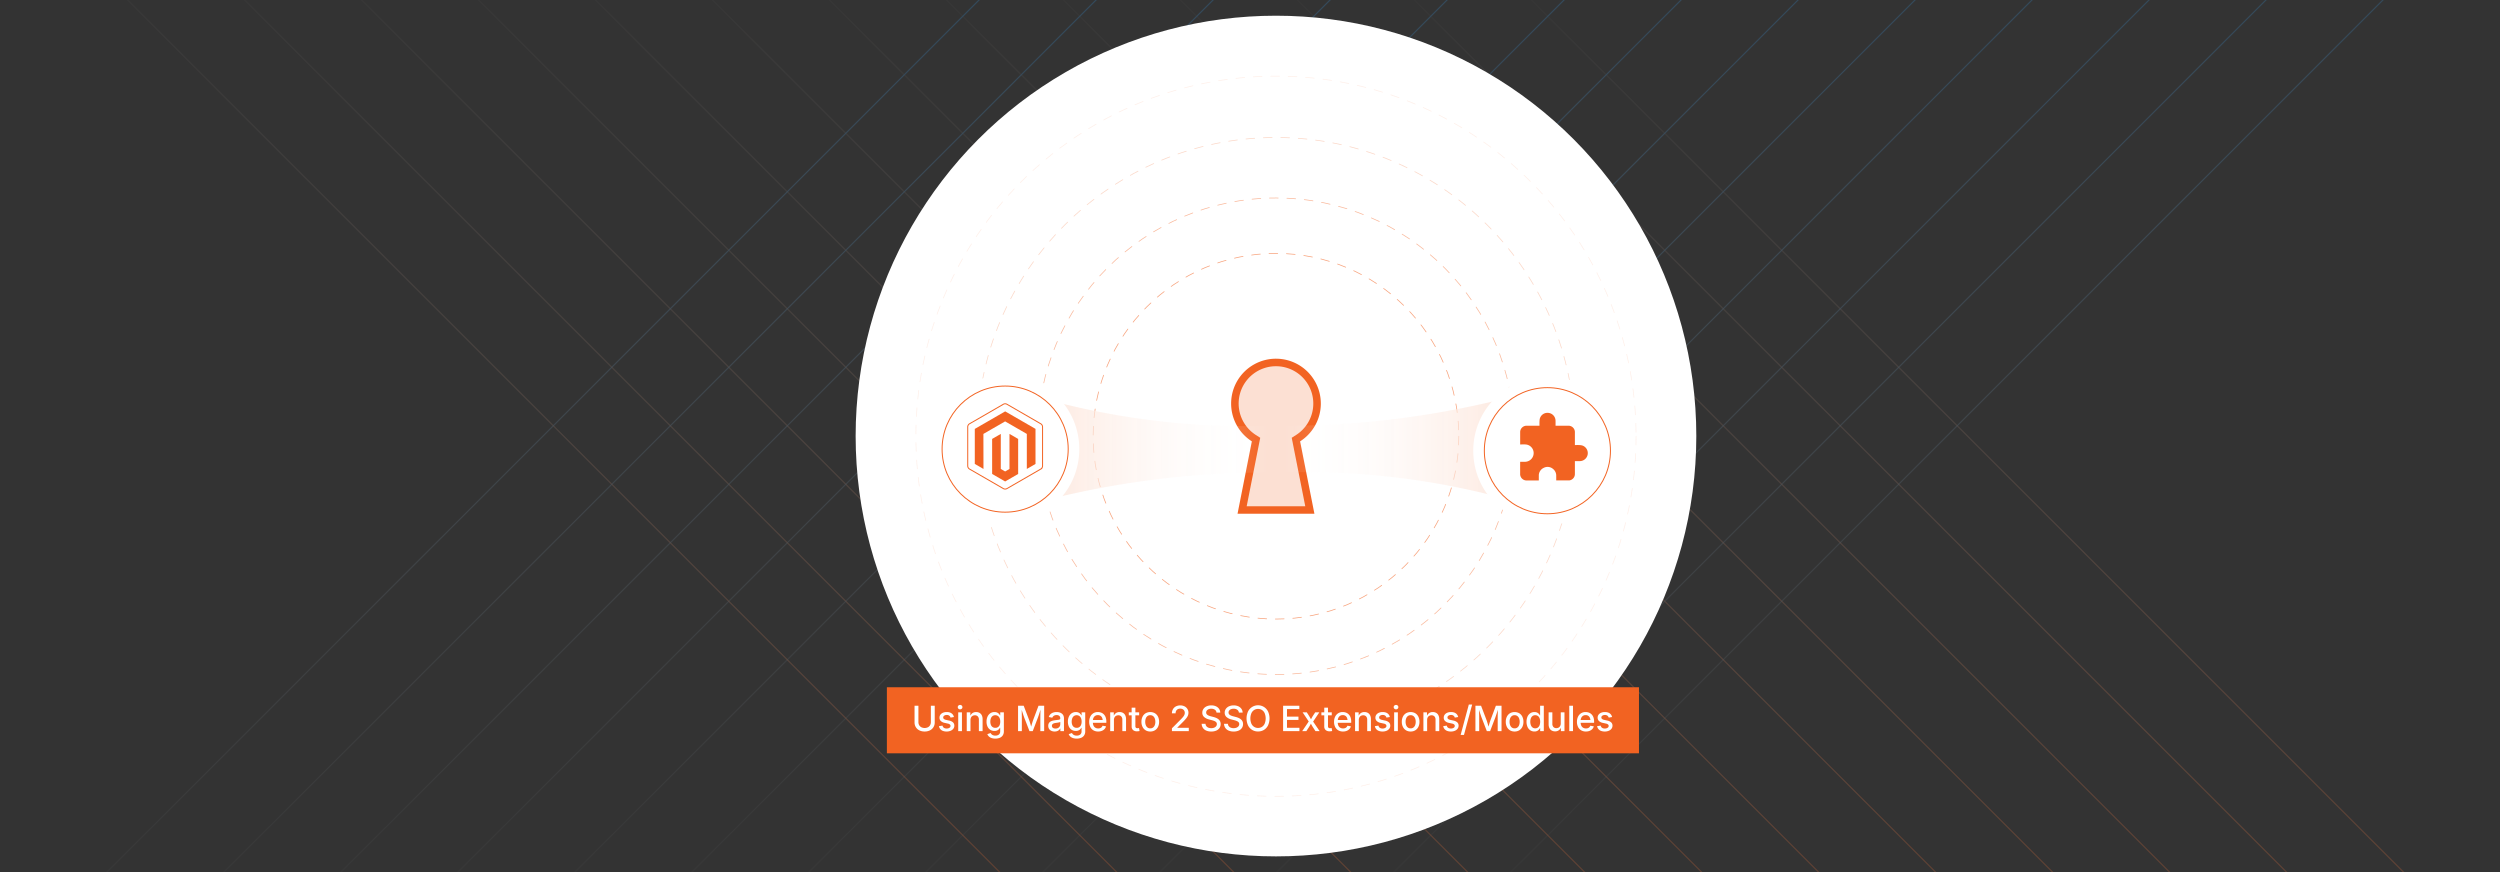<svg id="Layer_1" data-name="Layer 1" xmlns="http://www.w3.org/2000/svg" xmlns:xlink="http://www.w3.org/1999/xlink" viewBox="0 0 860 300"><rect x="0" y="0" width="860" height="300" fill="#333333" stroke="none"/><defs><linearGradient id="linear-gradient" x1="11.374" y1="147.358" x2="371.087" y2="147.358" gradientUnits="userSpaceOnUse"><stop offset="0" stop-color="#fff" stop-opacity="0"/><stop offset="1" stop-color="#f26322"/></linearGradient><linearGradient id="linear-gradient-2" x1="52.499" y1="148.239" x2="412.212" y2="148.239" xlink:href="#linear-gradient"/><linearGradient id="linear-gradient-3" x1="93.625" y1="149.119" x2="453.337" y2="149.119" xlink:href="#linear-gradient"/><linearGradient id="linear-gradient-4" x1="134.75" y1="150" x2="494.463" y2="150" xlink:href="#linear-gradient"/><linearGradient id="linear-gradient-5" x1="175.875" y1="150.881" x2="535.588" y2="150.881" xlink:href="#linear-gradient"/><linearGradient id="linear-gradient-6" x1="217" y1="151.761" x2="576.713" y2="151.761" xlink:href="#linear-gradient"/><linearGradient id="linear-gradient-7" x1="258.125" y1="152.642" x2="617.838" y2="152.642" xlink:href="#linear-gradient"/><linearGradient id="linear-gradient-8" x1="299.251" y1="153.522" x2="658.963" y2="153.522" xlink:href="#linear-gradient"/><linearGradient id="linear-gradient-9" x1="340.376" y1="154.403" x2="700.089" y2="154.403" xlink:href="#linear-gradient"/><linearGradient id="linear-gradient-10" x1="381.501" y1="155.283" x2="741.214" y2="155.283" xlink:href="#linear-gradient"/><linearGradient id="linear-gradient-11" x1="422.626" y1="156.163" x2="782.339" y2="156.163" xlink:href="#linear-gradient"/><linearGradient id="linear-gradient-12" x1="463.752" y1="157.044" x2="823.464" y2="157.044" xlink:href="#linear-gradient"/><linearGradient id="linear-gradient-13" x1="504.877" y1="157.925" x2="864.59" y2="157.925" xlink:href="#linear-gradient"/><linearGradient id="linear-gradient-14" x1="497.805" y1="142.075" x2="857.518" y2="142.075" gradientUnits="userSpaceOnUse"><stop offset="0" stop-color="#fff" stop-opacity="0"/><stop offset="1" stop-color="#208adf"/></linearGradient><linearGradient id="linear-gradient-15" x1="456.68" y1="142.956" x2="816.393" y2="142.956" xlink:href="#linear-gradient-14"/><linearGradient id="linear-gradient-16" x1="415.555" y1="143.837" x2="775.267" y2="143.837" xlink:href="#linear-gradient-14"/><linearGradient id="linear-gradient-17" x1="374.429" y1="144.717" x2="734.142" y2="144.717" xlink:href="#linear-gradient-14"/><linearGradient id="linear-gradient-18" x1="333.304" y1="145.597" x2="693.017" y2="145.597" xlink:href="#linear-gradient-14"/><linearGradient id="linear-gradient-19" x1="292.179" y1="146.478" x2="651.892" y2="146.478" xlink:href="#linear-gradient-14"/><linearGradient id="linear-gradient-20" x1="251.054" y1="147.358" x2="610.766" y2="147.358" xlink:href="#linear-gradient-14"/><linearGradient id="linear-gradient-21" x1="209.928" y1="148.239" x2="569.641" y2="148.239" xlink:href="#linear-gradient-14"/><linearGradient id="linear-gradient-22" x1="168.803" y1="149.119" x2="528.516" y2="149.119" xlink:href="#linear-gradient-14"/><linearGradient id="linear-gradient-23" x1="127.678" y1="150" x2="487.391" y2="150" xlink:href="#linear-gradient-14"/><linearGradient id="linear-gradient-24" x1="86.553" y1="150.881" x2="446.265" y2="150.881" xlink:href="#linear-gradient-14"/><linearGradient id="linear-gradient-25" x1="45.428" y1="151.761" x2="405.14" y2="151.761" xlink:href="#linear-gradient-14"/><linearGradient id="linear-gradient-26" x1="4.302" y1="152.642" x2="364.015" y2="152.642" xlink:href="#linear-gradient-14"/><linearGradient id="linear-gradient-27" x1="344.889" y1="154.503" x2="436.297" y2="154.503" gradientUnits="userSpaceOnUse"><stop offset="0" stop-color="#fce0d3"/><stop offset="1" stop-color="#fff" stop-opacity="0"/></linearGradient><linearGradient id="linear-gradient-28" x1="416.372" y1="-746.263" x2="507.779" y2="-746.263" gradientTransform="translate(949.322 -591.76) rotate(180)" xlink:href="#linear-gradient-27"/></defs><g opacity="0.25"><line x1="11.518" y1="-32.354" x2="370.943" y2="327.071" fill="none" stroke-miterlimit="10" stroke-width="0.406" stroke="url(#linear-gradient)"/><line x1="52.643" y1="-31.474" x2="412.068" y2="327.952" fill="none" stroke-miterlimit="10" stroke-width="0.406" stroke="url(#linear-gradient-2)"/><line x1="93.768" y1="-30.593" x2="453.194" y2="328.832" fill="none" stroke-miterlimit="10" stroke-width="0.406" stroke="url(#linear-gradient-3)"/><line x1="134.893" y1="-29.713" x2="494.319" y2="329.713" fill="none" stroke-miterlimit="10" stroke-width="0.406" stroke="url(#linear-gradient-4)"/><line x1="176.019" y1="-28.832" x2="535.444" y2="330.593" fill="none" stroke-miterlimit="10" stroke-width="0.406" stroke="url(#linear-gradient-5)"/><line x1="217.144" y1="-27.952" x2="576.569" y2="331.474" fill="none" stroke-miterlimit="10" stroke-width="0.406" stroke="url(#linear-gradient-6)"/><line x1="258.269" y1="-27.071" x2="617.695" y2="332.354" fill="none" stroke-miterlimit="10" stroke-width="0.406" stroke="url(#linear-gradient-7)"/><line x1="299.394" y1="-26.191" x2="658.82" y2="333.235" fill="none" stroke-miterlimit="10" stroke-width="0.406" stroke="url(#linear-gradient-8)"/><line x1="340.52" y1="-25.31" x2="699.945" y2="334.115" fill="none" stroke-miterlimit="10" stroke-width="0.406" stroke="url(#linear-gradient-9)"/><line x1="381.645" y1="-24.43" x2="741.07" y2="334.996" fill="none" stroke-miterlimit="10" stroke-width="0.406" stroke="url(#linear-gradient-10)"/><line x1="422.77" y1="-23.549" x2="782.196" y2="335.876" fill="none" stroke-miterlimit="10" stroke-width="0.406" stroke="url(#linear-gradient-11)"/><line x1="463.895" y1="-22.669" x2="823.321" y2="336.757" fill="none" stroke-miterlimit="10" stroke-width="0.406" stroke="url(#linear-gradient-12)"/><line x1="505.021" y1="-21.788" x2="864.446" y2="337.637" fill="none" stroke-miterlimit="10" stroke-width="0.406" stroke="url(#linear-gradient-13)"/><line x1="857.374" y1="-37.637" x2="497.949" y2="321.788" fill="none" stroke-miterlimit="10" stroke-width="0.406" stroke="url(#linear-gradient-14)"/><line x1="816.249" y1="-36.757" x2="456.824" y2="322.669" fill="none" stroke-miterlimit="10" stroke-width="0.406" stroke="url(#linear-gradient-15)"/><line x1="775.124" y1="-35.876" x2="415.698" y2="323.549" fill="none" stroke-miterlimit="10" stroke-width="0.406" stroke="url(#linear-gradient-16)"/><line x1="733.998" y1="-34.996" x2="374.573" y2="324.43" fill="none" stroke-miterlimit="10" stroke-width="0.406" stroke="url(#linear-gradient-17)"/><line x1="692.873" y1="-34.115" x2="333.448" y2="325.31" fill="none" stroke-miterlimit="10" stroke-width="0.406" stroke="url(#linear-gradient-18)"/><line x1="651.748" y1="-33.235" x2="292.322" y2="326.191" fill="none" stroke-miterlimit="10" stroke-width="0.406" stroke="url(#linear-gradient-19)"/><line x1="610.623" y1="-32.354" x2="251.197" y2="327.071" fill="none" stroke-miterlimit="10" stroke-width="0.406" stroke="url(#linear-gradient-20)"/><line x1="569.497" y1="-31.474" x2="210.072" y2="327.952" fill="none" stroke-miterlimit="10" stroke-width="0.406" stroke="url(#linear-gradient-21)"/><line x1="528.372" y1="-30.593" x2="168.947" y2="328.832" fill="none" stroke-miterlimit="10" stroke-width="0.406" stroke="url(#linear-gradient-22)"/><line x1="487.247" y1="-29.713" x2="127.822" y2="329.713" fill="none" stroke-miterlimit="10" stroke-width="0.406" stroke="url(#linear-gradient-23)"/><line x1="446.122" y1="-28.832" x2="86.696" y2="330.593" fill="none" stroke-miterlimit="10" stroke-width="0.406" stroke="url(#linear-gradient-24)"/><line x1="404.997" y1="-27.952" x2="45.571" y2="331.474" fill="none" stroke-miterlimit="10" stroke-width="0.406" stroke="url(#linear-gradient-25)"/><line x1="363.871" y1="-27.071" x2="4.446" y2="332.354" fill="none" stroke-miterlimit="10" stroke-width="0.406" stroke="url(#linear-gradient-26)"/></g><circle cx="438.935" cy="150" r="144.596" fill="#fff"/><circle cx="438.935" cy="150.065" r="62.894" fill="none" stroke="#f26322" stroke-linecap="round" stroke-miterlimit="10" stroke-width="0.25" stroke-dasharray="3" opacity="0.6"/><circle cx="438.935" cy="150.065" r="81.957" fill="none" stroke="#f26322" stroke-linecap="round" stroke-miterlimit="10" stroke-width="0.25" stroke-dasharray="3" opacity="0.45"/><circle cx="438.935" cy="150.065" r="102.766" fill="none" stroke="#f26322" stroke-linecap="round" stroke-miterlimit="10" stroke-width="0.25" stroke-dasharray="3" opacity="0.25"/><circle cx="438.935" cy="150.065" r="123.872" fill="none" stroke="#f26322" stroke-linecap="round" stroke-miterlimit="10" stroke-width="0.25" stroke-dasharray="3" opacity="0.1"/><path d="M421.162,180.908l5.381-27.219a19.428,19.428,0,1,1,25.424,0l5.38,27.219Z" fill="#fff"/><path d="M454.364,138.825a15.428,15.428,0,1,0-23.729,13.002l-4.924,24.908H452.16l-4.924-24.908A15.412,15.412,0,0,0,454.364,138.825Z" fill="#f26322"/><path d="M428.863,174.145l4.655-23.548-1.488-.952a12.839,12.839,0,1,1,13.811,0l-1.488.952,4.655,23.548Z" fill="#fce0d3"/><rect x="305.086" y="236.415" width="258.72" height="22.723" fill="#f26322"/><path d="M318.079,251.64a3.959,3.959,0,0,1-1.831-.401,2.97,2.97,0,0,1-1.213-1.11,3.064,3.064,0,0,1-.431-1.623v-5.731h1.33v5.625a2.079,2.079,0,0,0,.261,1.049,1.868,1.868,0,0,0,.741.721,2.607,2.607,0,0,0,2.285,0,1.848,1.848,0,0,0,.738-.721,2.099,2.099,0,0,0,.258-1.049v-5.625h1.33v5.731a3.064,3.064,0,0,1-.431,1.623,2.974,2.974,0,0,1-1.21,1.11A3.941,3.941,0,0,1,318.079,251.64Z" fill="#fff"/><path d="M325.637,251.645a3.572,3.572,0,0,1-1.272-.211,2.181,2.181,0,0,1-.908-.624,2.084,2.084,0,0,1-.457-1.011l1.219-.199a1.206,1.206,0,0,0,.478.759,1.622,1.622,0,0,0,.94.249,1.674,1.674,0,0,0,.979-.255.742.742,0,0,0,.363-.618.657.657,0,0,0-.231-.519,1.532,1.532,0,0,0-.683-.302l-1.09-.24a2.708,2.708,0,0,1-1.348-.653,1.564,1.564,0,0,1-.445-1.151,1.663,1.663,0,0,1,.319-1.014,2.079,2.079,0,0,1,.882-.674,3.271,3.271,0,0,1,1.295-.24,3.163,3.163,0,0,1,1.222.214,2.061,2.061,0,0,1,.826.601,2.12,2.12,0,0,1,.425.902l-1.166.199a1.237,1.237,0,0,0-.404-.639,1.31,1.31,0,0,0-.885-.27,1.519,1.519,0,0,0-.882.24.721.721,0,0,0-.349.615.645.645,0,0,0,.24.521,1.827,1.827,0,0,0,.75.316l1.049.234a2.736,2.736,0,0,1,1.351.639,1.509,1.509,0,0,1,.436,1.119,1.699,1.699,0,0,1-.34,1.046,2.235,2.235,0,0,1-.938.709A3.485,3.485,0,0,1,325.637,251.645Z" fill="#fff"/><path d="M330.272,244.022a.79.79,0,0,1-.568-.226.726.726,0,0,1-.234-.542.714.714,0,0,1,.234-.542.845.845,0,0,1,1.137,0,.713.713,0,0,1,.234.542.725.725,0,0,1-.234.542A.789.789,0,0,1,330.272,244.022Zm-.645,7.482V245.036h1.283v6.469Z" fill="#fff"/><path d="M333.846,247.696v3.809H332.563V245.036h1.23l.006,1.588h-.164a2.521,2.521,0,0,1,.832-1.274,2.14,2.14,0,0,1,1.318-.407,2.336,2.336,0,0,1,1.163.281,1.937,1.937,0,0,1,.782.829,2.949,2.949,0,0,1,.281,1.356v4.096h-1.277v-3.938a1.573,1.573,0,0,0-.366-1.11,1.302,1.302,0,0,0-1.005-.396,1.608,1.608,0,0,0-.779.188,1.328,1.328,0,0,0-.542.551A1.866,1.866,0,0,0,333.846,247.696Z" fill="#fff"/><path d="M342.407,254.083a3.944,3.944,0,0,1-1.321-.199,2.514,2.514,0,0,1-.92-.548,2.06,2.06,0,0,1-.518-.788l1.107-.399a1.883,1.883,0,0,0,.31.419,1.559,1.559,0,0,0,.521.346,2.084,2.084,0,0,0,.815.138,1.873,1.873,0,0,0,1.207-.366,1.344,1.344,0,0,0,.457-1.116v-1.207h-.088a2.857,2.857,0,0,1-.366.495,1.81,1.81,0,0,1-.595.419,2.215,2.215,0,0,1-.926.17,2.63,2.63,0,0,1-1.392-.375,2.576,2.576,0,0,1-.973-1.087,3.868,3.868,0,0,1-.354-1.737,4.044,4.044,0,0,1,.354-1.761,2.724,2.724,0,0,1,.973-1.143,2.52,2.52,0,0,1,1.403-.401,2.125,2.125,0,0,1,.934.182,1.933,1.933,0,0,1,.607.445,2.93,2.93,0,0,1,.369.504h.07V245.036h1.248v6.527a2.451,2.451,0,0,1-.387,1.43,2.281,2.281,0,0,1-1.049.823A3.953,3.953,0,0,1,342.407,254.083Zm-.023-3.709a1.526,1.526,0,0,0,1.506-.996,2.992,2.992,0,0,0,.199-1.149,3.047,3.047,0,0,0-.199-1.148,1.732,1.732,0,0,0-.58-.77,1.679,1.679,0,0,0-1.86.006,1.741,1.741,0,0,0-.58.779,3.058,3.058,0,0,0-.196,1.134,2.957,2.957,0,0,0,.199,1.137,1.642,1.642,0,0,0,.58.744A1.596,1.596,0,0,0,342.383,250.374Z" fill="#fff"/><path d="M350.211,251.505v-8.73h1.94l1.922,5.033q.076.217.182.554t.217.724q.111.387.214.756t.173.656h-.287q.076-.275.176-.642t.211-.753q.111-.387.217-.73t.188-.565l1.887-5.033h1.945v8.73h-1.318v-4.711q0-.275.006-.645t.018-.779q.012-.41.02-.829t.015-.806h.117q-.129.433-.267.876t-.27.855q-.132.413-.249.756t-.199.571l-1.799,4.711h-1.131l-1.816-4.711q-.088-.223-.202-.56t-.246-.747q-.132-.41-.275-.858t-.284-.893h.141q.006.363.015.773t.018.826q.009.416.018.794t.009.665v4.711Z" fill="#fff"/><path d="M362.797,251.64a2.683,2.683,0,0,1-1.119-.226,1.825,1.825,0,0,1-.788-.665,1.915,1.915,0,0,1-.29-1.078,1.73,1.73,0,0,1,.214-.905,1.568,1.568,0,0,1,.571-.56,2.983,2.983,0,0,1,.806-.311,7.825,7.825,0,0,1,.917-.158q.58-.07.935-.117a1.427,1.427,0,0,0,.521-.146.352.352,0,0,0,.167-.328V247.11a1.216,1.216,0,0,0-.141-.607.929.929,0,0,0-.422-.384,1.592,1.592,0,0,0-.691-.135,1.806,1.806,0,0,0-.721.132,1.429,1.429,0,0,0-.495.34,1.21,1.21,0,0,0-.267.442l-1.213-.24a2.206,2.206,0,0,1,.577-.97,2.503,2.503,0,0,1,.94-.562,3.61,3.61,0,0,1,1.166-.185,3.843,3.843,0,0,1,.882.105,2.514,2.514,0,0,1,.826.357,1.832,1.832,0,0,1,.607.686,2.322,2.322,0,0,1,.229,1.09v4.324h-1.242v-.891h-.053a1.831,1.831,0,0,1-.375.486,1.942,1.942,0,0,1-.627.387A2.459,2.459,0,0,1,362.797,251.64Zm.281-1.025a1.835,1.835,0,0,0,.902-.205,1.44,1.44,0,0,0,.562-.539,1.404,1.404,0,0,0,.193-.715v-.814a.603.603,0,0,1-.252.117q-.188.053-.428.097t-.475.076q-.234.032-.41.056a3.168,3.168,0,0,0-.653.155,1.14,1.14,0,0,0-.48.311.779.779,0,0,0-.179.536.82.82,0,0,0,.155.51.951.951,0,0,0,.431.31A1.762,1.762,0,0,0,363.079,250.614Z" fill="#fff"/><path d="M370.397,254.083a3.943,3.943,0,0,1-1.321-.199,2.512,2.512,0,0,1-.92-.548,2.061,2.061,0,0,1-.519-.788l1.107-.399a1.883,1.883,0,0,0,.311.419,1.557,1.557,0,0,0,.521.346,2.083,2.083,0,0,0,.814.138,1.873,1.873,0,0,0,1.207-.366,1.344,1.344,0,0,0,.457-1.116v-1.207h-.088a2.856,2.856,0,0,1-.366.495,1.811,1.811,0,0,1-.595.419,2.214,2.214,0,0,1-.926.17,2.63,2.63,0,0,1-1.392-.375,2.577,2.577,0,0,1-.973-1.087,3.869,3.869,0,0,1-.354-1.737,4.046,4.046,0,0,1,.354-1.761,2.724,2.724,0,0,1,.973-1.143,2.52,2.52,0,0,1,1.403-.401,2.125,2.125,0,0,1,.935.182,1.932,1.932,0,0,1,.606.445,2.924,2.924,0,0,1,.369.504h.07V245.036h1.248v6.527a2.452,2.452,0,0,1-.387,1.43,2.281,2.281,0,0,1-1.049.823A3.953,3.953,0,0,1,370.397,254.083Zm-.024-3.709a1.526,1.526,0,0,0,1.506-.996,2.992,2.992,0,0,0,.199-1.149,3.047,3.047,0,0,0-.199-1.148,1.731,1.731,0,0,0-.58-.77,1.679,1.679,0,0,0-1.86.006,1.741,1.741,0,0,0-.58.779,3.058,3.058,0,0,0-.196,1.134,2.957,2.957,0,0,0,.199,1.137,1.642,1.642,0,0,0,.58.744A1.596,1.596,0,0,0,370.373,250.374Z" fill="#fff"/><path d="M377.768,251.64a3.146,3.146,0,0,1-1.652-.416,2.76,2.76,0,0,1-1.063-1.166,3.897,3.897,0,0,1-.372-1.752,3.95,3.95,0,0,1,.369-1.749,2.787,2.787,0,0,1,2.613-1.614,3.184,3.184,0,0,1,1.11.193,2.591,2.591,0,0,1,.932.595,2.801,2.801,0,0,1,.642,1.02,4.141,4.141,0,0,1,.234,1.468v.434H375.36V247.69h4.559l-.586.31a2.687,2.687,0,0,0-.19-1.046,1.553,1.553,0,0,0-.562-.706,1.587,1.587,0,0,0-.911-.252,1.616,1.616,0,0,0-.923.258,1.689,1.689,0,0,0-.589.686,2.181,2.181,0,0,0-.205.955v.627a2.522,2.522,0,0,0,.226,1.113,1.617,1.617,0,0,0,.639.706,1.865,1.865,0,0,0,.964.243,1.948,1.948,0,0,0,.668-.108,1.371,1.371,0,0,0,.51-.319,1.334,1.334,0,0,0,.316-.516l1.207.223a2.207,2.207,0,0,1-.521.929,2.544,2.544,0,0,1-.935.624A3.373,3.373,0,0,1,377.768,251.64Z" fill="#fff"/><path d="M383.194,247.696v3.809h-1.283V245.036h1.23l.006,1.588h-.164a2.522,2.522,0,0,1,.832-1.274,2.14,2.14,0,0,1,1.318-.407,2.336,2.336,0,0,1,1.163.281,1.937,1.937,0,0,1,.782.829,2.949,2.949,0,0,1,.281,1.356v4.096h-1.277v-3.938a1.573,1.573,0,0,0-.366-1.11,1.302,1.302,0,0,0-1.005-.396,1.608,1.608,0,0,0-.779.188,1.329,1.329,0,0,0-.542.551A1.867,1.867,0,0,0,383.194,247.696Z" fill="#fff"/><path d="M391.866,245.036v1.043h-3.562V245.036Zm-2.578-1.588h1.283v6.316a.817.817,0,0,0,.158.557.698.698,0,0,0,.539.176,2.281,2.281,0,0,0,.275-.02q.164-.021.281-.038l.182,1.031a2.782,2.782,0,0,1-.428.076,4.398,4.398,0,0,1-.451.024,1.948,1.948,0,0,1-1.362-.437,1.609,1.609,0,0,1-.477-1.251Z" fill="#fff"/><path d="M395.692,251.64a2.991,2.991,0,0,1-1.597-.419,2.831,2.831,0,0,1-1.06-1.172,3.85,3.85,0,0,1-.378-1.749,3.896,3.896,0,0,1,.378-1.764,2.827,2.827,0,0,1,1.06-1.175,3.263,3.263,0,0,1,3.199,0,2.828,2.828,0,0,1,1.061,1.175,3.897,3.897,0,0,1,.378,1.764,3.851,3.851,0,0,1-.378,1.749,2.832,2.832,0,0,1-1.061,1.172A3.002,3.002,0,0,1,395.692,251.64Zm0-1.084a1.536,1.536,0,0,0,.97-.302,1.809,1.809,0,0,0,.583-.814,3.208,3.208,0,0,0,.193-1.14,3.243,3.243,0,0,0-.193-1.151,1.83,1.83,0,0,0-.583-.817,1.526,1.526,0,0,0-.97-.305,1.502,1.502,0,0,0-.964.305,1.85,1.85,0,0,0-.577.817,3.243,3.243,0,0,0-.193,1.151,3.208,3.208,0,0,0,.193,1.14,1.829,1.829,0,0,0,.577.814A1.512,1.512,0,0,0,395.692,250.555Z" fill="#fff"/><path d="M403.145,251.505v-.979l3.006-3.006q.469-.475.779-.844a3.321,3.321,0,0,0,.472-.712,1.721,1.721,0,0,0,.161-.741,1.43,1.43,0,0,0-.205-.773,1.361,1.361,0,0,0-.557-.504,1.799,1.799,0,0,0-.815-.176,1.688,1.688,0,0,0-.841.199,1.37,1.37,0,0,0-.548.562,1.808,1.808,0,0,0-.193.861h-1.26a2.769,2.769,0,0,1,.366-1.438,2.534,2.534,0,0,1,1.011-.961,3.418,3.418,0,0,1,2.953-.015,2.518,2.518,0,0,1,.993.899,2.382,2.382,0,0,1,.36,1.298,2.608,2.608,0,0,1-.185.97,4.114,4.114,0,0,1-.627,1.02,16.132,16.132,0,0,1-1.216,1.321l-1.822,1.828v.053h3.967v1.137Z" fill="#fff"/><path d="M416.668,251.645a4.263,4.263,0,0,1-1.72-.319,2.596,2.596,0,0,1-1.137-.917,2.667,2.667,0,0,1-.442-1.418h1.33a1.468,1.468,0,0,0,.299.826,1.62,1.62,0,0,0,.697.504,2.63,2.63,0,0,0,.967.17,2.657,2.657,0,0,0,.999-.176,1.619,1.619,0,0,0,.686-.492,1.16,1.16,0,0,0,.249-.738.917.917,0,0,0-.208-.618,1.621,1.621,0,0,0-.58-.41,5.491,5.491,0,0,0-.87-.296l-1.014-.264a3.983,3.983,0,0,1-1.726-.861,1.915,1.915,0,0,1-.601-1.465A2.237,2.237,0,0,1,414,243.846a2.628,2.628,0,0,1,1.102-.882,3.854,3.854,0,0,1,1.591-.314,3.738,3.738,0,0,1,1.594.319,2.606,2.606,0,0,1,1.072.879,2.355,2.355,0,0,1,.41,1.292h-1.295a1.297,1.297,0,0,0-.551-.984,2.105,2.105,0,0,0-1.254-.352,2.338,2.338,0,0,0-.92.167,1.434,1.434,0,0,0-.609.46,1.093,1.093,0,0,0-.217.668.909.909,0,0,0,.234.645,1.695,1.695,0,0,0,.601.404,6.093,6.093,0,0,0,.759.258l.867.223a6.503,6.503,0,0,1,.92.305,3.425,3.425,0,0,1,.815.475,2.14,2.14,0,0,1,.577.697,2.077,2.077,0,0,1,.214.973,2.355,2.355,0,0,1-.384,1.33,2.546,2.546,0,0,1-1.11.908A4.221,4.221,0,0,1,416.668,251.645Z" fill="#fff"/><path d="M424.368,251.645a4.263,4.263,0,0,1-1.72-.319,2.596,2.596,0,0,1-1.137-.917,2.667,2.667,0,0,1-.442-1.418h1.33a1.468,1.468,0,0,0,.299.826,1.619,1.619,0,0,0,.697.504,2.63,2.63,0,0,0,.967.17,2.657,2.657,0,0,0,.999-.176,1.618,1.618,0,0,0,.686-.492,1.16,1.16,0,0,0,.249-.738.917.917,0,0,0-.208-.618,1.621,1.621,0,0,0-.58-.41,5.491,5.491,0,0,0-.87-.296l-1.014-.264a3.983,3.983,0,0,1-1.726-.861,1.915,1.915,0,0,1-.601-1.465,2.237,2.237,0,0,1,.401-1.324,2.628,2.628,0,0,1,1.102-.882,3.854,3.854,0,0,1,1.591-.314,3.738,3.738,0,0,1,1.594.319,2.607,2.607,0,0,1,1.072.879,2.354,2.354,0,0,1,.41,1.292h-1.295a1.298,1.298,0,0,0-.551-.984,2.105,2.105,0,0,0-1.254-.352,2.337,2.337,0,0,0-.92.167,1.434,1.434,0,0,0-.609.46,1.093,1.093,0,0,0-.217.668.909.909,0,0,0,.234.645,1.694,1.694,0,0,0,.601.404,6.093,6.093,0,0,0,.759.258l.867.223a6.499,6.499,0,0,1,.92.305,3.425,3.425,0,0,1,.815.475,2.139,2.139,0,0,1,.577.697,2.077,2.077,0,0,1,.214.973,2.355,2.355,0,0,1-.384,1.33,2.545,2.545,0,0,1-1.11.908A4.221,4.221,0,0,1,424.368,251.645Z" fill="#fff"/><path d="M432.77,251.628a3.728,3.728,0,0,1-3.445-2.095,5.807,5.807,0,0,1,0-4.784,3.839,3.839,0,0,1,6.881,0,5.837,5.837,0,0,1,0,4.784,3.776,3.776,0,0,1-1.406,1.55A3.821,3.821,0,0,1,432.77,251.628Zm0-1.213a2.458,2.458,0,0,0,1.339-.375,2.555,2.555,0,0,0,.94-1.107,4.823,4.823,0,0,0,0-3.586,2.554,2.554,0,0,0-.94-1.107,2.585,2.585,0,0,0-2.687.003,2.585,2.585,0,0,0-.946,1.11,4.761,4.761,0,0,0,0,3.577,2.587,2.587,0,0,0,.946,1.107A2.468,2.468,0,0,0,432.77,250.415Z" fill="#fff"/><path d="M441.389,251.505v-8.73h5.584v1.149h-4.248v2.596h3.943v1.137h-3.943v2.701h4.277v1.148Z" fill="#fff"/><path d="M447.957,251.505l2.566-3.791-.006.943-2.426-3.621h1.441l.744,1.172q.287.469.519.9t.472.841h-.574q.246-.41.463-.841a10.296,10.296,0,0,1,.516-.9l.762-1.172h1.418l-2.449,3.65v-.926l2.549,3.744h-1.436l-.879-1.359q-.293-.463-.518-.882t-.466-.817h.574q-.234.398-.448.817t-.507.882l-.885,1.359Z" fill="#fff"/><path d="M458.123,245.036v1.043h-3.562V245.036Zm-2.578-1.588h1.283v6.316a.817.817,0,0,0,.158.557.698.698,0,0,0,.539.176,2.281,2.281,0,0,0,.275-.02q.164-.021.281-.038l.182,1.031a2.783,2.783,0,0,1-.428.076,4.397,4.397,0,0,1-.451.024,1.948,1.948,0,0,1-1.362-.437,1.609,1.609,0,0,1-.478-1.251Z" fill="#fff"/><path d="M462.002,251.64a3.146,3.146,0,0,1-1.652-.416,2.76,2.76,0,0,1-1.063-1.166,3.897,3.897,0,0,1-.372-1.752,3.95,3.95,0,0,1,.369-1.749,2.787,2.787,0,0,1,2.613-1.614,3.184,3.184,0,0,1,1.11.193,2.592,2.592,0,0,1,.932.595,2.801,2.801,0,0,1,.642,1.02,4.141,4.141,0,0,1,.234,1.468v.434h-5.221V247.69h4.559l-.586.31a2.687,2.687,0,0,0-.19-1.046,1.553,1.553,0,0,0-.562-.706,1.587,1.587,0,0,0-.911-.252,1.616,1.616,0,0,0-.923.258,1.688,1.688,0,0,0-.589.686,2.181,2.181,0,0,0-.205.955v.627a2.521,2.521,0,0,0,.226,1.113,1.617,1.617,0,0,0,.639.706,1.865,1.865,0,0,0,.964.243,1.947,1.947,0,0,0,.668-.108,1.371,1.371,0,0,0,.51-.319,1.334,1.334,0,0,0,.316-.516l1.207.223a2.206,2.206,0,0,1-.521.929,2.544,2.544,0,0,1-.935.624A3.373,3.373,0,0,1,462.002,251.64Z" fill="#fff"/><path d="M467.428,247.696v3.809h-1.283V245.036h1.23l.006,1.588h-.164a2.521,2.521,0,0,1,.832-1.274,2.14,2.14,0,0,1,1.318-.407,2.336,2.336,0,0,1,1.163.281,1.937,1.937,0,0,1,.782.829,2.949,2.949,0,0,1,.281,1.356v4.096h-1.277v-3.938a1.573,1.573,0,0,0-.366-1.11,1.302,1.302,0,0,0-1.005-.396,1.608,1.608,0,0,0-.779.188,1.328,1.328,0,0,0-.542.551A1.867,1.867,0,0,0,467.428,247.696Z" fill="#fff"/><path d="M475.596,251.645a3.572,3.572,0,0,1-1.272-.211,2.181,2.181,0,0,1-.908-.624,2.084,2.084,0,0,1-.457-1.011l1.219-.199a1.206,1.206,0,0,0,.478.759,1.622,1.622,0,0,0,.94.249,1.674,1.674,0,0,0,.979-.255.742.742,0,0,0,.363-.618.657.657,0,0,0-.231-.519,1.532,1.532,0,0,0-.683-.302l-1.09-.24a2.708,2.708,0,0,1-1.348-.653,1.564,1.564,0,0,1-.445-1.151,1.663,1.663,0,0,1,.319-1.014,2.079,2.079,0,0,1,.882-.674,3.271,3.271,0,0,1,1.295-.24,3.163,3.163,0,0,1,1.222.214,2.061,2.061,0,0,1,.826.601,2.12,2.12,0,0,1,.425.902l-1.166.199a1.237,1.237,0,0,0-.404-.639,1.31,1.31,0,0,0-.885-.27,1.519,1.519,0,0,0-.882.24.721.721,0,0,0-.349.615.645.645,0,0,0,.24.521,1.827,1.827,0,0,0,.75.316l1.049.234a2.736,2.736,0,0,1,1.351.639,1.509,1.509,0,0,1,.436,1.119,1.699,1.699,0,0,1-.34,1.046,2.235,2.235,0,0,1-.938.709A3.485,3.485,0,0,1,475.596,251.645Z" fill="#fff"/><path d="M480.231,244.022a.79.79,0,0,1-.568-.226.726.726,0,0,1-.234-.542.714.714,0,0,1,.234-.542.845.845,0,0,1,1.137,0,.713.713,0,0,1,.234.542.725.725,0,0,1-.234.542A.789.789,0,0,1,480.231,244.022Zm-.645,7.482V245.036h1.283v6.469Z" fill="#fff"/><path d="M485.258,251.64a2.991,2.991,0,0,1-1.597-.419,2.832,2.832,0,0,1-1.06-1.172,3.85,3.85,0,0,1-.378-1.749,3.896,3.896,0,0,1,.378-1.764,2.827,2.827,0,0,1,1.06-1.175,3.263,3.263,0,0,1,3.199,0,2.828,2.828,0,0,1,1.06,1.175,3.896,3.896,0,0,1,.378,1.764,3.85,3.85,0,0,1-.378,1.749,2.832,2.832,0,0,1-1.06,1.172A3.002,3.002,0,0,1,485.258,251.64Zm0-1.084a1.536,1.536,0,0,0,.97-.302,1.809,1.809,0,0,0,.583-.814,3.206,3.206,0,0,0,.193-1.14,3.241,3.241,0,0,0-.193-1.151,1.83,1.83,0,0,0-.583-.817,1.526,1.526,0,0,0-.97-.305,1.502,1.502,0,0,0-.964.305,1.85,1.85,0,0,0-.577.817,3.243,3.243,0,0,0-.193,1.151,3.208,3.208,0,0,0,.193,1.14,1.829,1.829,0,0,0,.577.814A1.512,1.512,0,0,0,485.258,250.555Z" fill="#fff"/><path d="M490.935,247.696v3.809h-1.283V245.036h1.23l.006,1.588h-.164a2.522,2.522,0,0,1,.832-1.274,2.14,2.14,0,0,1,1.318-.407,2.336,2.336,0,0,1,1.163.281,1.937,1.937,0,0,1,.782.829,2.949,2.949,0,0,1,.281,1.356v4.096h-1.277v-3.938a1.573,1.573,0,0,0-.366-1.11,1.302,1.302,0,0,0-1.005-.396,1.608,1.608,0,0,0-.779.188,1.329,1.329,0,0,0-.542.551A1.867,1.867,0,0,0,490.935,247.696Z" fill="#fff"/><path d="M499.103,251.645a3.572,3.572,0,0,1-1.272-.211,2.181,2.181,0,0,1-.908-.624,2.085,2.085,0,0,1-.457-1.011l1.219-.199a1.207,1.207,0,0,0,.478.759,1.622,1.622,0,0,0,.94.249,1.674,1.674,0,0,0,.979-.255.742.742,0,0,0,.363-.618.657.657,0,0,0-.231-.519,1.532,1.532,0,0,0-.683-.302l-1.09-.24a2.707,2.707,0,0,1-1.348-.653,1.564,1.564,0,0,1-.445-1.151,1.663,1.663,0,0,1,.319-1.014,2.079,2.079,0,0,1,.882-.674,3.271,3.271,0,0,1,1.295-.24,3.163,3.163,0,0,1,1.222.214,2.061,2.061,0,0,1,.826.601,2.12,2.12,0,0,1,.425.902l-1.166.199a1.237,1.237,0,0,0-.404-.639,1.31,1.31,0,0,0-.885-.27,1.519,1.519,0,0,0-.882.24.722.722,0,0,0-.349.615.645.645,0,0,0,.24.521,1.827,1.827,0,0,0,.75.316l1.049.234a2.736,2.736,0,0,1,1.351.639,1.509,1.509,0,0,1,.436,1.119,1.699,1.699,0,0,1-.34,1.046,2.235,2.235,0,0,1-.938.709A3.485,3.485,0,0,1,499.103,251.645Z" fill="#fff"/><path d="M506.422,242.364l-2.812,10.453h-1.149l2.812-10.453Z" fill="#fff"/><path d="M507.547,251.505v-8.73h1.939l1.922,5.033q.076.217.182.554t.217.724q.111.387.214.756t.173.656h-.287q.076-.275.176-.642t.211-.753q.111-.387.217-.73t.188-.565l1.887-5.033h1.945v8.73h-1.318v-4.711q0-.275.006-.645t.018-.779q.012-.41.02-.829t.015-.806h.117q-.129.433-.267.876t-.27.855q-.132.413-.249.756t-.199.571l-1.799,4.711h-1.131l-1.817-4.711q-.088-.223-.202-.56t-.246-.747q-.132-.41-.275-.858t-.284-.893h.141q.006.363.015.773t.018.826q.009.416.018.794t.009.665v4.711Z" fill="#fff"/><path d="M521.023,251.64a2.991,2.991,0,0,1-1.597-.419,2.832,2.832,0,0,1-1.061-1.172,3.851,3.851,0,0,1-.378-1.749,3.897,3.897,0,0,1,.378-1.764,2.828,2.828,0,0,1,1.061-1.175,3.263,3.263,0,0,1,3.199,0,2.827,2.827,0,0,1,1.06,1.175,3.896,3.896,0,0,1,.378,1.764,3.85,3.85,0,0,1-.378,1.749,2.831,2.831,0,0,1-1.06,1.172A3.002,3.002,0,0,1,521.023,251.64Zm0-1.084a1.536,1.536,0,0,0,.97-.302,1.81,1.81,0,0,0,.583-.814,3.208,3.208,0,0,0,.193-1.14,3.243,3.243,0,0,0-.193-1.151,1.83,1.83,0,0,0-.583-.817,1.526,1.526,0,0,0-.97-.305,1.502,1.502,0,0,0-.964.305,1.849,1.849,0,0,0-.577.817,3.243,3.243,0,0,0-.193,1.151,3.208,3.208,0,0,0,.193,1.14,1.829,1.829,0,0,0,.577.814A1.511,1.511,0,0,0,521.023,250.555Z" fill="#fff"/><path d="M527.844,251.634a2.5,2.5,0,0,1-1.412-.407,2.724,2.724,0,0,1-.964-1.157,4.743,4.743,0,0,1,.003-3.577,2.699,2.699,0,0,1,.97-1.148,2.52,2.52,0,0,1,1.403-.401,2.095,2.095,0,0,1,.934.185,1.905,1.905,0,0,1,.598.442,2.836,2.836,0,0,1,.354.492h.064v-3.287h1.277v8.73h-1.248v-1.008h-.088a2.514,2.514,0,0,1-.363.507,2.004,2.004,0,0,1-.604.445A2.063,2.063,0,0,1,527.844,251.634Zm.275-1.09a1.494,1.494,0,0,0,.926-.287,1.781,1.781,0,0,0,.58-.797,3.632,3.632,0,0,0,.003-2.364,1.726,1.726,0,0,0-.577-.782,1.525,1.525,0,0,0-.932-.281,1.491,1.491,0,0,0-.929.287,1.774,1.774,0,0,0-.574.791,3.2,3.2,0,0,0-.196,1.166,3.253,3.253,0,0,0,.196,1.169,1.79,1.79,0,0,0,.58.806A1.476,1.476,0,0,0,528.119,250.544Z" fill="#fff"/><path d="M534.963,251.593a2.373,2.373,0,0,1-1.166-.278,1.928,1.928,0,0,1-.788-.829,2.941,2.941,0,0,1-.284-1.359v-4.09h1.283v3.932a1.584,1.584,0,0,0,.366,1.113,1.305,1.305,0,0,0,1.011.398,1.574,1.574,0,0,0,.773-.188,1.352,1.352,0,0,0,.539-.554,1.848,1.848,0,0,0,.199-.893V245.036H538.18v6.469h-1.23l-.006-1.588h.164a2.509,2.509,0,0,1-.841,1.274A2.145,2.145,0,0,1,534.963,251.593Z" fill="#fff"/><path d="M541.115,242.774v8.73H539.832v-8.73Z" fill="#fff"/><path d="M545.557,251.64a3.146,3.146,0,0,1-1.652-.416,2.76,2.76,0,0,1-1.063-1.166,3.897,3.897,0,0,1-.372-1.752,3.95,3.95,0,0,1,.369-1.749,2.787,2.787,0,0,1,2.613-1.614,3.184,3.184,0,0,1,1.11.193,2.592,2.592,0,0,1,.932.595,2.803,2.803,0,0,1,.642,1.02,4.141,4.141,0,0,1,.234,1.468v.434h-5.221V247.69h4.559l-.586.31a2.687,2.687,0,0,0-.19-1.046,1.553,1.553,0,0,0-.562-.706,1.587,1.587,0,0,0-.911-.252,1.616,1.616,0,0,0-.923.258,1.688,1.688,0,0,0-.589.686,2.181,2.181,0,0,0-.205.955v.627a2.521,2.521,0,0,0,.226,1.113,1.617,1.617,0,0,0,.639.706,1.865,1.865,0,0,0,.964.243,1.947,1.947,0,0,0,.668-.108,1.372,1.372,0,0,0,.51-.319,1.334,1.334,0,0,0,.316-.516l1.207.223a2.206,2.206,0,0,1-.521.929,2.544,2.544,0,0,1-.934.624A3.373,3.373,0,0,1,545.557,251.64Z" fill="#fff"/><path d="M552.043,251.645a3.572,3.572,0,0,1-1.272-.211,2.181,2.181,0,0,1-.908-.624,2.085,2.085,0,0,1-.457-1.011l1.219-.199a1.206,1.206,0,0,0,.477.759,1.622,1.622,0,0,0,.941.249,1.674,1.674,0,0,0,.979-.255.742.742,0,0,0,.363-.618.657.657,0,0,0-.232-.519,1.532,1.532,0,0,0-.683-.302l-1.09-.24a2.708,2.708,0,0,1-1.348-.653,1.564,1.564,0,0,1-.445-1.151,1.663,1.663,0,0,1,.319-1.014,2.079,2.079,0,0,1,.882-.674,3.271,3.271,0,0,1,1.295-.24,3.164,3.164,0,0,1,1.222.214,2.06,2.06,0,0,1,.826.601,2.12,2.12,0,0,1,.425.902l-1.166.199a1.236,1.236,0,0,0-.404-.639,1.309,1.309,0,0,0-.885-.27,1.519,1.519,0,0,0-.882.24.721.721,0,0,0-.349.615.645.645,0,0,0,.24.521,1.828,1.828,0,0,0,.75.316l1.049.234a2.736,2.736,0,0,1,1.351.639,1.509,1.509,0,0,1,.437,1.119,1.699,1.699,0,0,1-.34,1.046,2.234,2.234,0,0,1-.938.709A3.484,3.484,0,0,1,552.043,251.645Z" fill="#fff"/><path d="M436.297,162.528a311.323,311.323,0,0,0-91.408,13.655v-43.36A261.171,261.171,0,0,0,390.68,143.83a261.177,261.177,0,0,0,45.617,2.648Z" fill="url(#linear-gradient-27)"/><path d="M441.543,146.478a311.337,311.337,0,0,0,46.298-3.429,311.337,311.337,0,0,0,45.11-10.226v43.36a261.129,261.129,0,0,0-91.408-13.655Z" fill="url(#linear-gradient-28)"/><circle cx="345.77" cy="154.493" r="25.511" fill="#fff"/><circle cx="345.77" cy="154.493" r="21.691" fill="#fff" stroke="#f26322" stroke-miterlimit="10" stroke-width="0.34"/><path d="M332.9,146.864V160.276a1.255,1.255,0,0,0,.628,1.087l11.615,6.706a1.255,1.255,0,0,0,1.255,0l11.615-6.706a1.255,1.255,0,0,0,.628-1.087V146.864a1.256,1.256,0,0,0-.628-1.087L346.398,139.07a1.256,1.256,0,0,0-1.255,0l-11.615,6.706A1.256,1.256,0,0,0,332.9,146.864Z" fill="#fff" stroke="#f26322" stroke-miterlimit="10" stroke-width="0.34"/><polygon points="345.781 141.513 335.329 147.546 335.329 159.596 338.313 161.321 338.291 149.268 345.76 144.957 353.228 149.268 353.228 161.316 356.212 159.596 356.212 147.535 345.781 141.513" fill="#f26322"/><polygon points="347.261 161.319 345.77 162.185 344.272 161.327 344.272 149.268 341.291 150.99 341.296 163.044 345.768 165.627 350.245 163.044 350.245 150.99 347.261 149.268 347.261 161.319" fill="#f26322"/><circle cx="532.303" cy="155.044" r="25.511" fill="#fff"/><circle cx="532.303" cy="155.044" r="21.691" fill="#fff" stroke="#f26322" stroke-miterlimit="10" stroke-width="0.34"/><path d="M535.343,165.265c0-.544.005-1.069-.001-1.595a2.914,2.914,0,0,0-1.147-2.393,2.837,2.837,0,0,0-3.125-.348,2.903,2.903,0,0,0-1.717,2.771c-.009.51-.002,1.021-.002,1.565-.102.005-.193.013-.284.013q-1.896.001-3.792,0a2.208,2.208,0,0,1-2.344-2.34c-.003-1.264-.001-2.527,0-3.791,0-.085.007-.169.012-.287.521,0,1.028,0,1.536,0a3.13,3.13,0,0,0,1.658-.44,3.001,3.001,0,0,0,1.368-3.22,2.955,2.955,0,0,0-2.654-2.302c-.62-.041-1.245-.007-1.912-.007v-.305q0-1.909.001-3.817a2.199,2.199,0,0,1,2.312-2.317c1.333-.004,2.667-.001,4-.001h.328c0-.118-.002-.217,0-.317a13.925,13.925,0,0,1,.068-1.889,2.715,2.715,0,0,1,2.839-2.225,2.745,2.745,0,0,1,2.617,2.657c.019.578.003,1.156.003,1.774h.33q1.987,0,3.974,0a2.209,2.209,0,0,1,2.35,2.359q.003,1.974,0,3.947v.341c.518,0,1.009-.021,1.498.007a4.243,4.243,0,0,1,1.119.171,2.755,2.755,0,0,1-.83,5.345c-.579.018-1.159.003-1.786.003v.318c0,1.359.007,2.718-.002,4.077a2.199,2.199,0,0,1-1.778,2.217.881.881,0,0,1-.179.028C538.333,165.265,536.862,165.265,535.343,165.265Z" fill="#f26322"/></svg>